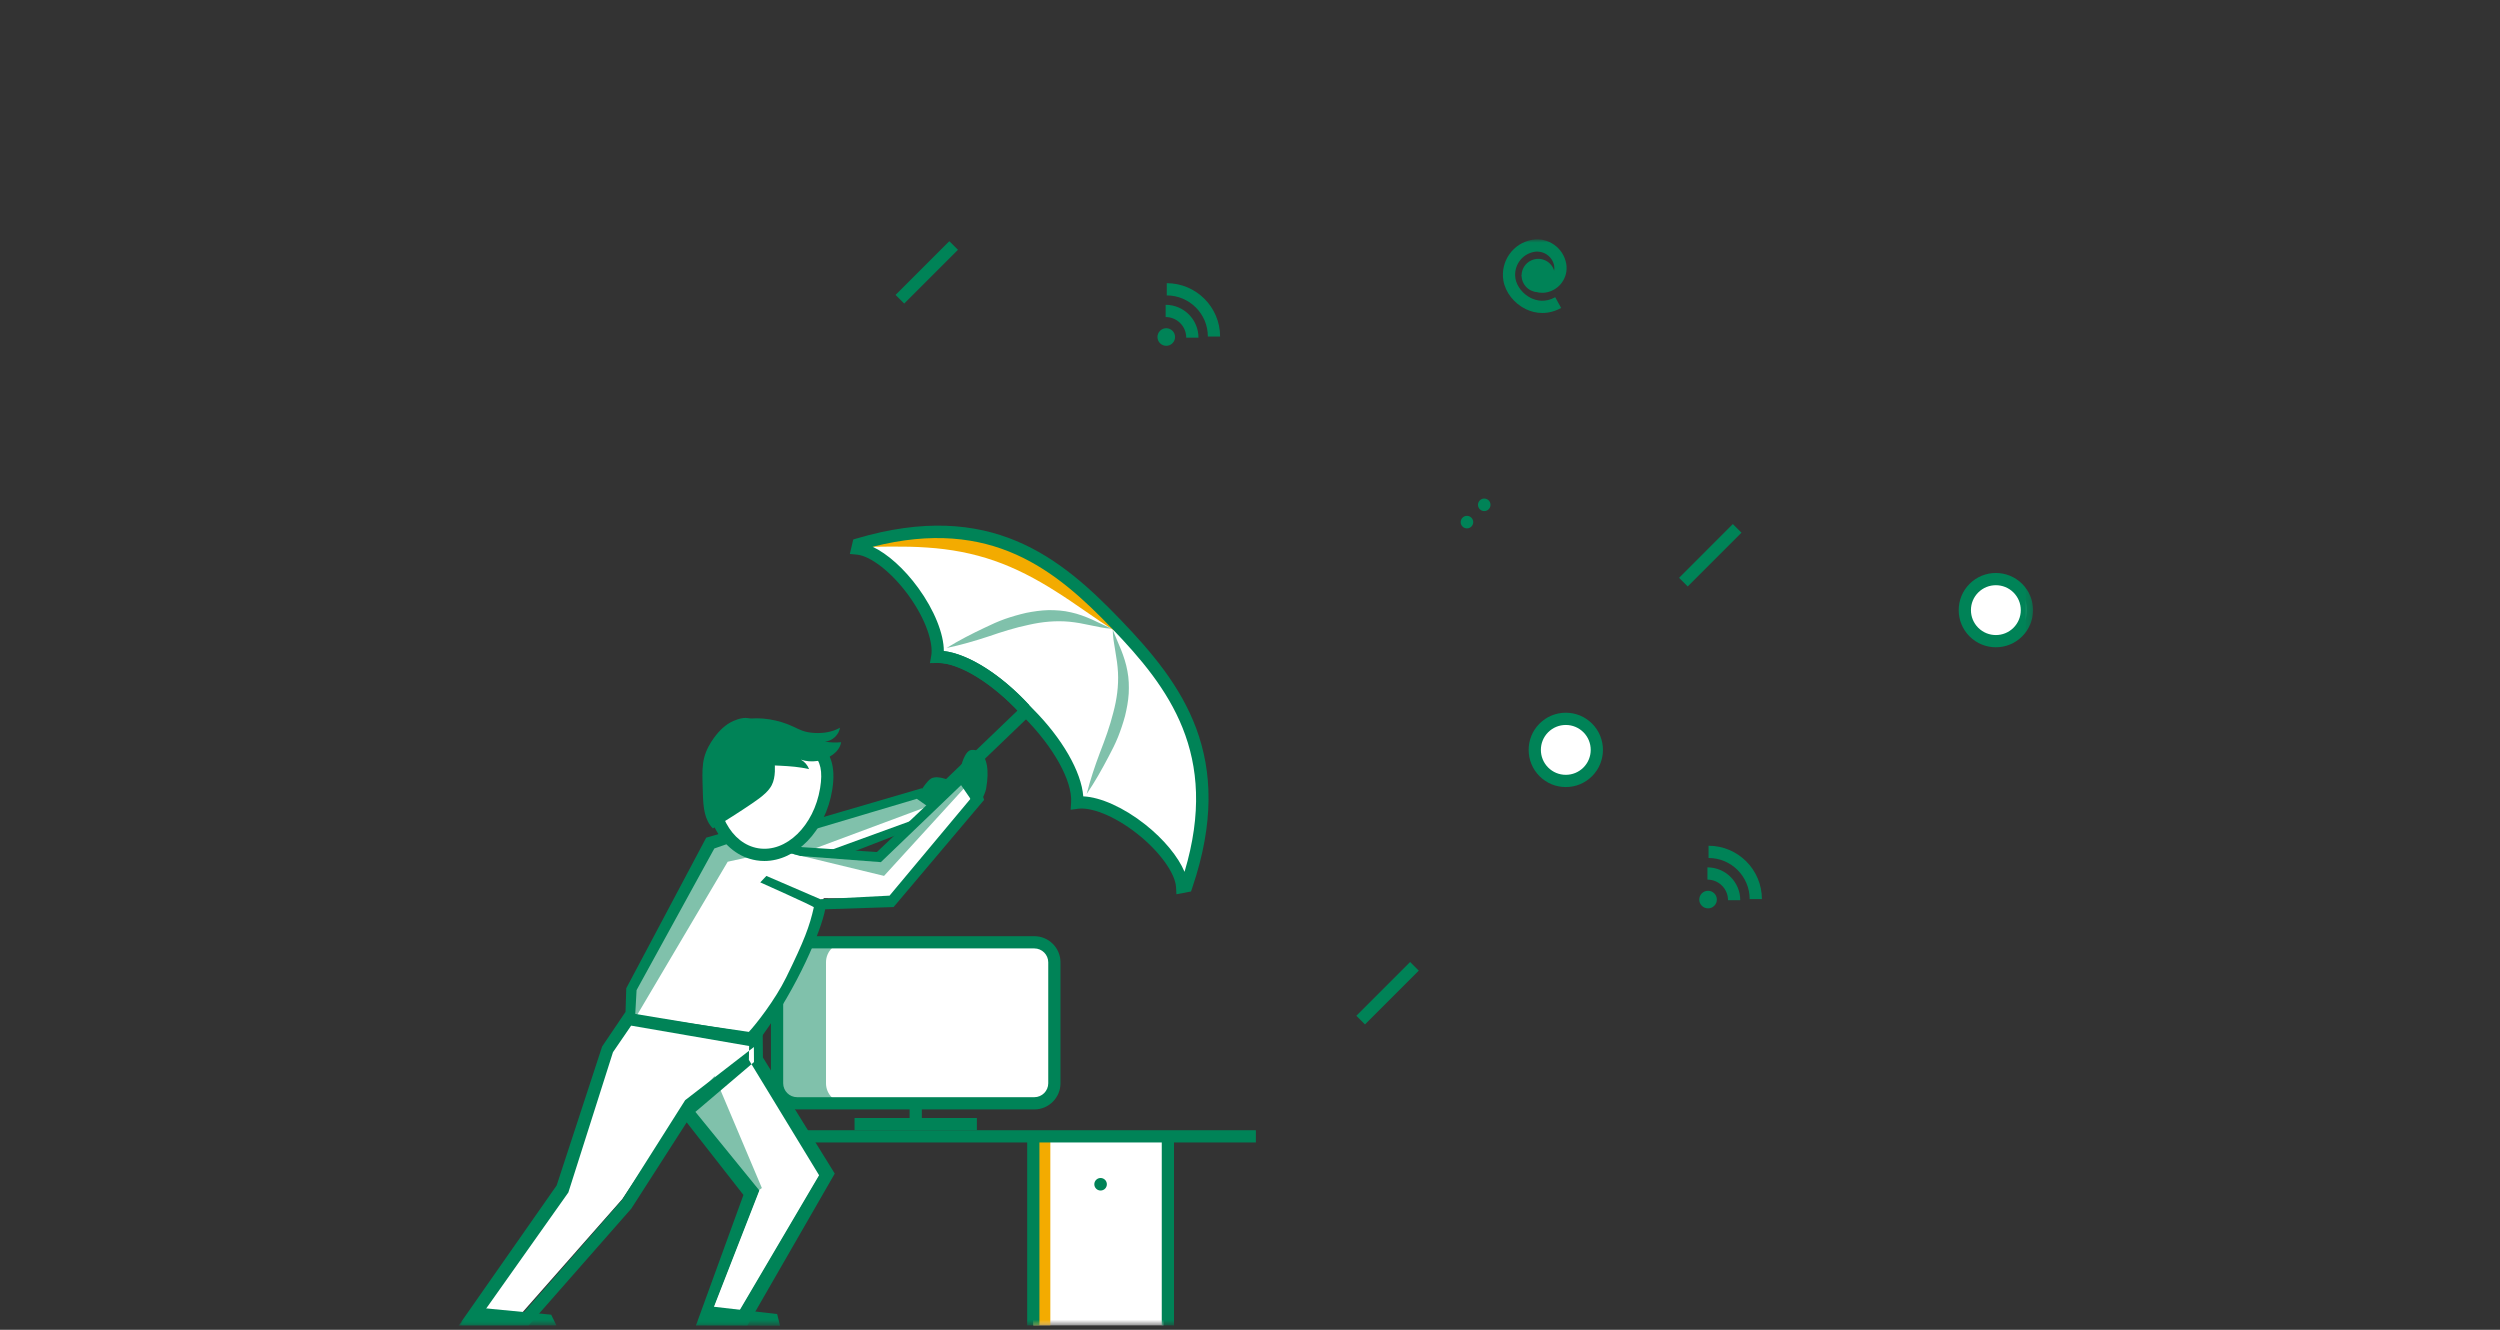 <?xml version="1.0" encoding="UTF-8"?>
<svg width="376px" height="200px" viewBox="0 0 376 200" version="1.1" xmlns="http://www.w3.org/2000/svg" xmlns:xlink="http://www.w3.org/1999/xlink">
    <rect x="0" y="0" width="376" height="200" fill="#333333" stroke="none"/>
    <title>illu_cyber-schutz-person-mit-regenschirm-l_duotone</title>
    <defs>
        <polygon id="path-1" points="0 163.387 236.768 163.387 236.768 0 0 0"></polygon>
    </defs>
    <g id="Symbols" stroke="none" stroke-width="1" fill="none" fill-rule="evenodd">
        <g id="Illustrationen/Analyse-Tools/Cyber-Schutz/Content/01-Kundendaten/01-XL-1366-Copy-2">
            <rect id="Invisible-Border" x="0" y="0" width="376" height="200"></rect>
            <g id="Group-58" transform="translate(69, 36)">
                <path d="M169.797,80.086 C167.974,81.909 165.017,81.909 163.193,80.086 C161.37,78.262 161.37,75.305 163.193,73.481 C165.017,71.658 167.974,71.658 169.797,73.481 C171.621,75.305 171.621,78.262 169.797,80.086" id="Fill-1" fill="#FFFFFF"></path>
                <path d="M234.48,59.065 C232.657,60.888 229.7,60.888 227.876,59.065 C226.052,57.241 226.052,54.285 227.876,52.461 C229.7,50.638 232.657,50.638 234.48,52.461 C236.304,54.285 236.304,57.241 234.48,59.065" id="Fill-3" fill="#FFFFFF"></path>
                <path d="M85.138,70.692 C80.56,65.726 75.333,62.712 71.964,62.789 C72.372,60.494 71.038,56.647 68.362,52.968 C65.618,49.197 62.273,46.714 59.955,46.497 L60.103,45.868 C80.005,39.997 90.404,49.027 98.964,57.948 C107.525,66.87 116.118,77.632 109.431,97.276 L108.797,97.396 C108.677,95.073 106.332,91.627 102.677,88.73 C99.112,85.905 95.324,84.413 93.014,84.726 C93.23,81.364 90.435,76.015 85.661,71.237 L85.138,70.692 Z" id="Fill-5" fill="#FFFFFF"></path>
                <mask id="mask-2" fill="white">
                    <use xlink:href="#path-1"></use>
                </mask>
                <g id="Clip-8"></g>
                <polygon id="Fill-7" fill="#FFFFFF" mask="url(#mask-2)" points="86.409 163.339 105.99 163.339 105.99 134.907 86.409 134.907"></polygon>
                <polygon id="Fill-9" fill="#F3AB00" mask="url(#mask-2)" points="86.409 163.339 88.97 163.339 88.97 134.907 86.409 134.907"></polygon>
                <path d="M50.885,105.723 L86.562,105.723 C88.227,105.723 89.577,107.072 89.577,108.737 L89.577,126.923 C89.577,128.588 88.227,129.937 86.562,129.937 L50.885,129.937 C49.219,129.937 47.871,128.588 47.871,126.923 L47.871,108.737 C47.871,107.072 49.219,105.723 50.885,105.723" id="Fill-10" fill="#FFFFFF" mask="url(#mask-2)"></path>
                <path d="M55.23,126.923 L55.23,108.736 C55.23,107.072 56.58,105.723 58.244,105.723 L50.884,105.723 C49.22,105.723 47.87,107.072 47.87,108.736 L47.87,126.923 C47.87,128.588 49.22,129.937 50.884,129.937 L58.244,129.937 C56.58,129.937 55.23,128.588 55.23,126.923" id="Fill-11" fill="#80c1ab" mask="url(#mask-2)"></path>
                <path d="M50.885,106.643 C49.73,106.643 48.791,107.582 48.791,108.737 L48.791,126.923 C48.791,128.078 49.73,129.017 50.885,129.017 L86.562,129.017 C87.717,129.017 88.657,128.078 88.657,126.923 L88.657,108.737 C88.657,107.582 87.717,106.643 86.562,106.643 L50.885,106.643 Z M86.562,130.857 L50.885,130.857 C48.715,130.857 46.951,129.092 46.951,126.923 L46.951,108.737 C46.951,106.567 48.715,104.803 50.885,104.803 L86.562,104.803 C88.732,104.803 90.497,106.567 90.497,108.737 L90.497,126.923 C90.497,129.092 88.732,130.857 86.562,130.857 L86.562,130.857 Z" id="Fill-12" fill="#008357" mask="url(#mask-2)"></path>
                <path d="M59.404,46.268 C62.759,44.37 66.462,44.442 70.364,43.956 C74.259,43.476 78.348,43.861 82.12,45.172 C85.901,46.47 89.285,48.666 92.076,51.304 C94.87,53.956 97.167,55.694 98.931,59.061 C95.705,57.033 92.786,54.821 89.781,52.938 C86.791,51.037 83.746,49.444 80.535,48.329 C77.326,47.215 73.949,46.578 70.42,46.35 C66.886,46.096 63.254,46.248 59.404,46.268" id="Fill-13" fill="#F3AB00" mask="url(#mask-2)"></path>
                <polygon id="Fill-14" fill="#008357" mask="url(#mask-2)" points="67.171 89.597 65.896 88.269 84.475 70.441 85.748 71.769"></polygon>
                <path d="M93.923,83.773 C96.513,83.883 100.037,85.463 103.249,88.009 C106.066,90.241 108.192,92.84 109.154,95.124 C114.452,77.418 106.724,67.364 98.301,58.585 C89.877,49.806 80.146,41.676 62.24,46.233 C64.482,47.29 66.992,49.521 69.105,52.428 C71.518,55.743 72.95,59.328 72.954,61.92 C76.634,62.353 81.544,65.436 85.809,70.062 L86.325,70.6 C90.761,75.04 93.641,80.075 93.923,83.773 L93.923,83.773 Z M107.933,98.498 L107.878,97.444 C107.769,95.346 105.397,92.058 102.107,89.452 C98.364,86.486 94.916,85.386 93.138,85.638 L92.024,85.788 L92.096,84.667 C92.3,81.47 89.454,76.335 85.01,71.887 L84.462,71.315 C80.25,66.746 75.304,63.707 72.098,63.707 C72.06,63.707 72.022,63.708 71.984,63.709 L70.862,63.734 L71.058,62.629 C71.37,60.872 70.427,57.373 67.618,53.509 C65.149,50.116 61.963,47.608 59.87,47.414 L58.817,47.314 L59.33,45.137 L59.843,44.986 C79.954,39.054 90.523,47.822 99.628,57.311 C108.734,66.801 117.058,77.727 110.302,97.572 L110.129,98.079 L107.933,98.498 Z" id="Fill-15" fill="#008357" mask="url(#mask-2)"></path>
                <path d="M98.355,58.738 L99.616,61.743 C100.017,62.761 100.37,63.826 100.564,64.942 C100.785,66.056 100.812,67.203 100.758,68.336 C100.684,69.472 100.47,70.583 100.21,71.668 C99.916,72.746 99.567,73.798 99.16,74.822 C98.745,75.851 98.261,76.812 97.744,77.773 C96.736,79.699 95.669,81.598 94.44,83.408 C94.972,81.28 95.664,79.239 96.418,77.227 C97.201,75.216 97.925,73.229 98.429,71.209 C98.974,69.197 99.25,67.171 99.144,65.112 C99.085,64.085 98.943,63.043 98.752,61.987 C98.579,60.927 98.371,59.837 98.355,58.738" id="Fill-16" fill="#80c1ab" mask="url(#mask-2)"></path>
                <path d="M98.185,58.561 L95.235,57.176 C94.233,56.735 93.184,56.336 92.077,56.097 C90.974,55.831 89.829,55.757 88.695,55.763 C87.556,55.791 86.437,55.958 85.343,56.174 C84.254,56.424 83.188,56.729 82.147,57.092 C81.104,57.465 80.122,57.909 79.142,58.385 C77.175,59.313 75.234,60.302 73.374,61.455 C75.522,61.011 77.59,60.403 79.632,59.734 C81.673,59.034 83.689,58.393 85.729,57.972 C87.761,57.51 89.797,57.319 91.849,57.509 C92.873,57.612 93.909,57.796 94.954,58.031 C96.008,58.247 97.087,58.5 98.185,58.561" id="Fill-17" fill="#80c1ab" mask="url(#mask-2)"></path>
                <path d="M69.34,83.165 C69.34,83.165 70.426,81.403 71.058,81.075 C72.132,80.52 74.129,81.427 75.201,82.05 C75.959,82.491 77.296,83.586 77.157,84.274 C77.048,84.813 71.78,86.008 71.78,86.008 L69.34,83.165 Z" id="Fill-18" fill="#008357" mask="url(#mask-2)"></path>
                <polygon id="Fill-19" fill="#FFFFFF" mask="url(#mask-2)" points="69.172 83.456 71.702 86.114 60.487 90.816 44.984 97.082 39.637 92.203"></polygon>
                <polygon id="Fill-20" fill="#80c1ab" mask="url(#mask-2)" points="69.145 83.608 70.879 85.156 42.785 95.617 40.2 91.943"></polygon>
                <path d="M40.629,92.552 L68.892,84.14 L71.702,86.113 L44.954,95.854 L40.629,92.552 Z M37.552,91.937 L44.648,97.773 L74.489,86.241 L69.631,82.555 L37.552,91.937 Z" id="Fill-21" fill="#008357" mask="url(#mask-2)"></path>
                <path d="M50.256,111.386 C48.392,114.665 44.379,118.711 43.323,119.825 L25.972,117.366 L25.972,113.042 L39.544,91.223 L42.57,90.159 L51.338,92.741 L63.56,92.94 L76.341,80.53 L77.519,84.111 L64.847,99.134 L54.886,99.081 C53.494,103.509 53.897,104.98 50.256,111.386" id="Fill-22" fill="#FFFFFF" mask="url(#mask-2)"></path>
                <polyline id="Fill-23" fill="#80c1ab" mask="url(#mask-2)" points="63.308 92.622 49.615 92.264 63.96 95.734 76.74 81.742 76.341 80.529"></polyline>
                <polygon id="Fill-24" fill="#80c1ab" mask="url(#mask-2)" points="49.803 91.548 43.122 89.707 37.553 91.044 26.072 112.273 25.452 117.057 26.532 117.141 40.447 93.604"></polygon>
                <path d="M43.628,119.195 L26.532,116.701 L26.741,112.916 L38.434,91.614 L42.57,90.159 L51.337,92.74 L63.481,93.667 L76.261,81.398 L76.959,84.14 L64.789,98.703 L54.381,99.24 L46.265,95.739 L45.345,96.71 C45.345,96.71 53.43,100.319 53.4,100.456 C52.767,103.305 51.971,105.444 49.239,111.01 C47.575,114.397 44.684,118.081 43.628,119.195 L43.628,119.195 Z M25.19,112.637 L25.025,117.996 L44.29,121.169 L44.962,120.461 C45.133,120.282 45.426,120.083 45.668,119.748 C51.007,112.35 54.499,104.015 55.11,100.756 L65.394,100.422 L79.007,84.305 L77.225,78.586 L62.888,92.144 L51.613,91.41 L42.471,88.458 L37.215,89.985 L25.19,112.637 Z" id="Fill-25" fill="#008357" mask="url(#mask-2)"></path>
                <path d="M75.061,81.379 C75.061,81.379 75.652,77.469 76.823,76.877 C77.426,76.572 80.329,76.674 79.32,82.586 C79.128,83.71 77.91,85.525 77.91,85.525 L75.061,81.379 Z" id="Fill-26" fill="#008357" mask="url(#mask-2)"></path>
                <polygon id="Fill-27" fill="#FFFFFF" mask="url(#mask-2)" points="45.108 120.076 45.007 124.006 54.38 140.594 42.223 161.262 38.022 161.262 45.145 142.995 34.508 129.525 24.604 144.334 9.391 161.584 2.677 161.335 16.24 143.157 22.951 122.075 25.735 117.366"></polygon>
                <polygon id="Fill-28" fill="#80c1ab" mask="url(#mask-2)" points="34.163 130.56 44.569 143.409 45.586 142.68 38.472 125.849"></polygon>
                <path d="M9.762,161.398 L3.846,161.19 L16.481,143.345 L23.191,122.251 L25.923,118.256 L43.67,121.321 L43.633,123.417 L54.191,140.758 L42.033,161.425 L38.022,161.44 L45.202,143.037 L35.589,131.227 L44.4,123.735 L44.382,121.474 L34.047,129.467 L24.547,144.477 L9.762,161.398 Z M9.2e-05,163.338 L10.518,163.338 L25.951,145.771 L34.277,132.802 L42.814,143.718 L35.675,163.338 L43.405,163.338 L56.547,140.507 L45.742,123.045 L45.711,119.678 L25.039,116.245 L21.56,121.394 L14.722,142.286 L9.2e-05,163.338 Z" id="Fill-29" fill="#008357" mask="url(#mask-2)"></path>
                <polygon id="Fill-30" fill="#008357" mask="url(#mask-2)" points="35.675 163.339 48.313 163.387 47.886 161.633 37.21 160.403"></polygon>
                <polygon id="Fill-31" fill="#008357" mask="url(#mask-2)" points="-0 163.339 14.681 163.339 13.896 161.727 3.113 160.69"></polygon>
                <path d="M44.887,92.485 C49.598,93.258 54.239,88.868 55.255,82.68 C56.27,76.492 52.74,75.545 48.029,74.772 C43.319,73.999 39.212,73.693 38.197,79.881 C37.182,86.069 40.177,91.712 44.887,92.485" id="Fill-32" fill="#FFFFFF" mask="url(#mask-2)"></path>
                <path d="M42.928,72.17 C45.441,71.783 48.056,72.227 50.358,73.306 C50.782,73.505 51.197,73.725 51.639,73.884 C52.243,74.105 52.887,74.205 53.53,74.239 C54.839,74.308 56.187,74.093 57.334,73.456 C57.16,74.544 56.179,75.448 55.081,75.534 C55.877,75.68 56.695,75.713 57.5,75.628 C57.4,76.424 56.828,77.09 56.173,77.553 C54.827,78.505 53.02,78.772 51.456,78.25 C52.017,78.558 52.461,79.074 52.683,79.676 C49.865,79.018 46.921,79.237 44.049,78.891 C43.164,78.783 42.233,78.599 41.577,77.996 C40.685,77.174 40.458,75.646 40.406,74.489 C40.341,73.048 41.692,72.36 42.928,72.17" id="Fill-33" fill="#008357" mask="url(#mask-2)"></path>
                <path d="M38.442,74.89 C37.759,75.812 37.196,76.838 36.911,77.95 C36.618,79.1 36.63,80.303 36.657,81.489 C36.673,82.192 36.694,82.894 36.718,83.597 C36.781,85.38 36.948,87.342 38.221,88.593 C40.222,87.398 42.188,86.144 44.117,84.836 C44.826,84.353 45.534,83.86 46.152,83.264 C46.501,82.926 46.821,82.554 47.049,82.125 C47.385,81.492 47.504,80.766 47.539,80.05 C47.648,77.811 46.931,75.557 45.602,73.758 C45.134,73.124 44.557,72.345 43.78,72.08 C42.992,71.813 42.049,72.115 41.32,72.427 C40.136,72.934 39.198,73.87 38.442,74.89" id="Fill-34" fill="#008357" mask="url(#mask-2)"></path>
                <path d="M39.104,80.03 C38.646,82.825 39.038,85.578 40.207,87.783 C41.333,89.903 43.048,91.251 45.036,91.578 C49.236,92.27 53.416,88.208 54.346,82.531 C55.18,77.448 52.904,76.505 47.88,75.679 C46.457,75.447 45.192,75.272 44.092,75.272 C41.415,75.272 39.716,76.304 39.104,80.03 M44.738,93.392 C42.17,92.972 39.984,91.285 38.583,88.645 C37.225,86.088 36.766,82.922 37.288,79.732 C38.511,72.28 44.1,73.193 48.178,73.864 C52.28,74.537 57.385,75.375 56.162,82.829 C55.152,88.983 50.72,93.492 45.957,93.492 C45.553,93.492 45.146,93.46 44.738,93.392" id="Fill-35" fill="#008357" mask="url(#mask-2)"></path>
                <polygon id="Fill-36" fill="#008357" mask="url(#mask-2)" points="66.993 9.655 65.692 8.355 73.777 0.27 75.078 1.57"></polygon>
                <polygon id="Fill-37" fill="#008357" mask="url(#mask-2)" points="184.834 52.205 183.534 50.905 191.619 42.82 192.919 44.12"></polygon>
                <polygon id="Fill-38" fill="#008357" mask="url(#mask-2)" points="136.295 118.071 134.995 116.77 143.08 108.685 144.38 109.986"></polygon>
                <path d="M166.496,73.034 C165.494,73.034 164.552,73.424 163.844,74.131 C162.382,75.593 162.382,77.972 163.844,79.435 C164.552,80.144 165.494,80.533 166.496,80.533 C167.496,80.533 168.439,80.144 169.147,79.435 C170.609,77.972 170.609,75.593 169.147,74.131 C168.439,73.424 167.496,73.034 166.496,73.034 M166.496,82.373 C165.002,82.373 163.598,81.792 162.543,80.736 C160.364,78.557 160.364,75.01 162.543,72.831 C163.598,71.775 165.002,71.194 166.496,71.194 C167.988,71.194 169.392,71.775 170.448,72.831 C172.627,75.01 172.627,78.557 170.448,80.736 C169.392,81.792 167.988,82.373 166.496,82.373" id="Fill-39" fill="#008357" mask="url(#mask-2)"></path>
                <path d="M231.178,52.016 C230.218,52.016 229.258,52.38 228.526,53.112 C227.819,53.82 227.429,54.761 227.429,55.763 C227.429,56.764 227.819,57.707 228.526,58.414 C229.991,59.879 232.369,59.877 233.83,58.414 C234.537,57.707 234.928,56.764 234.928,55.763 C234.928,54.761 234.537,53.82 233.83,53.112 C233.099,52.38 232.138,52.016 231.178,52.016 M231.179,61.35 C229.746,61.35 228.315,60.805 227.225,59.715 C226.17,58.66 225.589,57.255 225.589,55.763 C225.589,54.27 226.17,52.866 227.225,51.811 C229.406,49.63 232.952,49.632 235.131,51.811 C236.186,52.866 236.768,54.27 236.768,55.763 C236.768,57.255 236.186,58.66 235.131,59.715 C234.041,60.805 232.61,61.35 231.179,61.35" id="Fill-40" fill="#008357" mask="url(#mask-2)"></path>
                <path d="M154.898,40.592 C154.53,40.96 153.933,40.96 153.565,40.592 C153.196,40.224 153.196,39.626 153.565,39.258 C153.933,38.889 154.53,38.889 154.898,39.258 C155.266,39.626 155.266,40.224 154.898,40.592" id="Fill-41" fill="#008357" mask="url(#mask-2)"></path>
                <path d="M152.297,43.194 C151.929,43.562 151.331,43.562 150.963,43.194 C150.594,42.826 150.594,42.228 150.963,41.86 C151.331,41.491 151.929,41.491 152.297,41.86 C152.665,42.228 152.665,42.826 152.297,43.194" id="Fill-42" fill="#008357" mask="url(#mask-2)"></path>
                <path d="M195.989,99.222 L194.149,99.222 C194.149,95.813 191.375,93.04 187.966,93.04 L187.966,91.2 C192.389,91.2 195.989,94.798 195.989,99.222" id="Fill-43" fill="#008357" mask="url(#mask-2)"></path>
                <path d="M192.735,99.391 L190.895,99.391 C190.895,97.683 189.505,96.293 187.798,96.293 L187.798,94.453 C190.521,94.453 192.735,96.668 192.735,99.391" id="Fill-44" fill="#008357" mask="url(#mask-2)"></path>
                <path d="M188.827,100.231 C188.31,100.748 187.473,100.748 186.957,100.231 C186.44,99.714 186.44,98.877 186.957,98.361 C187.473,97.844 188.31,97.844 188.827,98.361 C189.344,98.877 189.344,99.714 188.827,100.231" id="Fill-45" fill="#008357" mask="url(#mask-2)"></path>
                <path d="M114.502,14.612 L112.662,14.612 C112.662,11.203 109.888,8.431 106.48,8.431 L106.48,6.591 C110.903,6.591 114.502,10.189 114.502,14.612" id="Fill-46" fill="#008357" mask="url(#mask-2)"></path>
                <path d="M111.249,14.782 L109.409,14.782 C109.409,13.073 108.019,11.683 106.311,11.683 L106.311,9.843 C109.034,9.843 111.249,12.059 111.249,14.782" id="Fill-47" fill="#008357" mask="url(#mask-2)"></path>
                <path d="M107.341,15.622 C106.823,16.139 105.986,16.139 105.47,15.622 C104.954,15.106 104.954,14.269 105.47,13.752 C105.986,13.235 106.823,13.235 107.341,13.752 C107.858,14.269 107.858,15.106 107.341,15.622" id="Fill-48" fill="#008357" mask="url(#mask-2)"></path>
                <path d="M162.957,11.072 C162.114,11.072 161.273,10.878 160.47,10.488 C158.718,9.639 157.398,7.95 157.107,6.185 C156.63,3.3 158.577,0.553 161.45,0.063 C163.854,-0.349 166.154,1.278 166.564,3.688 C166.91,5.715 165.542,7.645 163.513,7.991 C162.683,8.131 161.84,7.943 161.15,7.453 C160.459,6.964 160.001,6.235 159.859,5.401 L161.672,5.092 C161.795,5.813 162.476,6.297 163.205,6.179 C164.232,6.002 164.925,5.024 164.751,3.997 C164.51,2.587 163.17,1.643 161.759,1.877 C159.882,2.198 158.61,3.996 158.921,5.885 C159.116,7.061 160.061,8.246 161.272,8.832 C162.096,9.232 163.398,9.534 164.905,8.704 L165.795,10.316 C164.881,10.819 163.918,11.072 162.957,11.072" id="Fill-49" fill="#008357" mask="url(#mask-2)"></path>
                <path d="M164.541,4.224 C165.209,5.434 164.77,6.957 163.561,7.624 C162.351,8.292 160.829,7.852 160.161,6.643 C159.493,5.433 159.932,3.912 161.143,3.245 C162.352,2.576 163.873,3.015 164.541,4.224" id="Fill-50" fill="#008357" mask="url(#mask-2)"></path>
                <polygon id="Fill-51" fill="#008357" mask="url(#mask-2)" points="67.803 132.805 69.643 132.805 69.643 129.937 67.803 129.937"></polygon>
                <polygon id="Fill-52" fill="#008357" mask="url(#mask-2)" points="59.525 133.987 77.922 133.987 77.922 132.147 59.525 132.147"></polygon>
                <polygon id="Fill-53" fill="#008357" mask="url(#mask-2)" points="52.016 135.827 119.882 135.827 119.882 133.987 52.016 133.987"></polygon>
                <polygon id="Fill-54" fill="#008357" mask="url(#mask-2)" points="105.729 163.339 107.569 163.339 107.569 134.907 105.729 134.907"></polygon>
                <polygon id="Fill-55" fill="#008357" mask="url(#mask-2)" points="85.489 163.339 87.329 163.339 87.329 134.907 85.489 134.907"></polygon>
                <path d="M97.196,142.781 C96.828,143.149 96.23,143.149 95.862,142.781 C95.493,142.413 95.493,141.815 95.862,141.447 C96.23,141.078 96.828,141.078 97.196,141.447 C97.564,141.815 97.564,142.413 97.196,142.781" id="Fill-56" fill="#008357" mask="url(#mask-2)"></path>
                <path d="M84.462,71.315 C80.25,66.746 75.304,63.707 72.099,63.707 C72.061,63.707 72.023,63.708 71.984,63.709 L71.943,61.869 C71.991,61.868 72.041,61.867 72.091,61.867 C75.841,61.867 81.205,65.067 85.815,70.069 L84.462,71.315 Z" id="Fill-57" fill="#008357" mask="url(#mask-2)"></path>
            </g>
        </g>
    </g>
</svg>